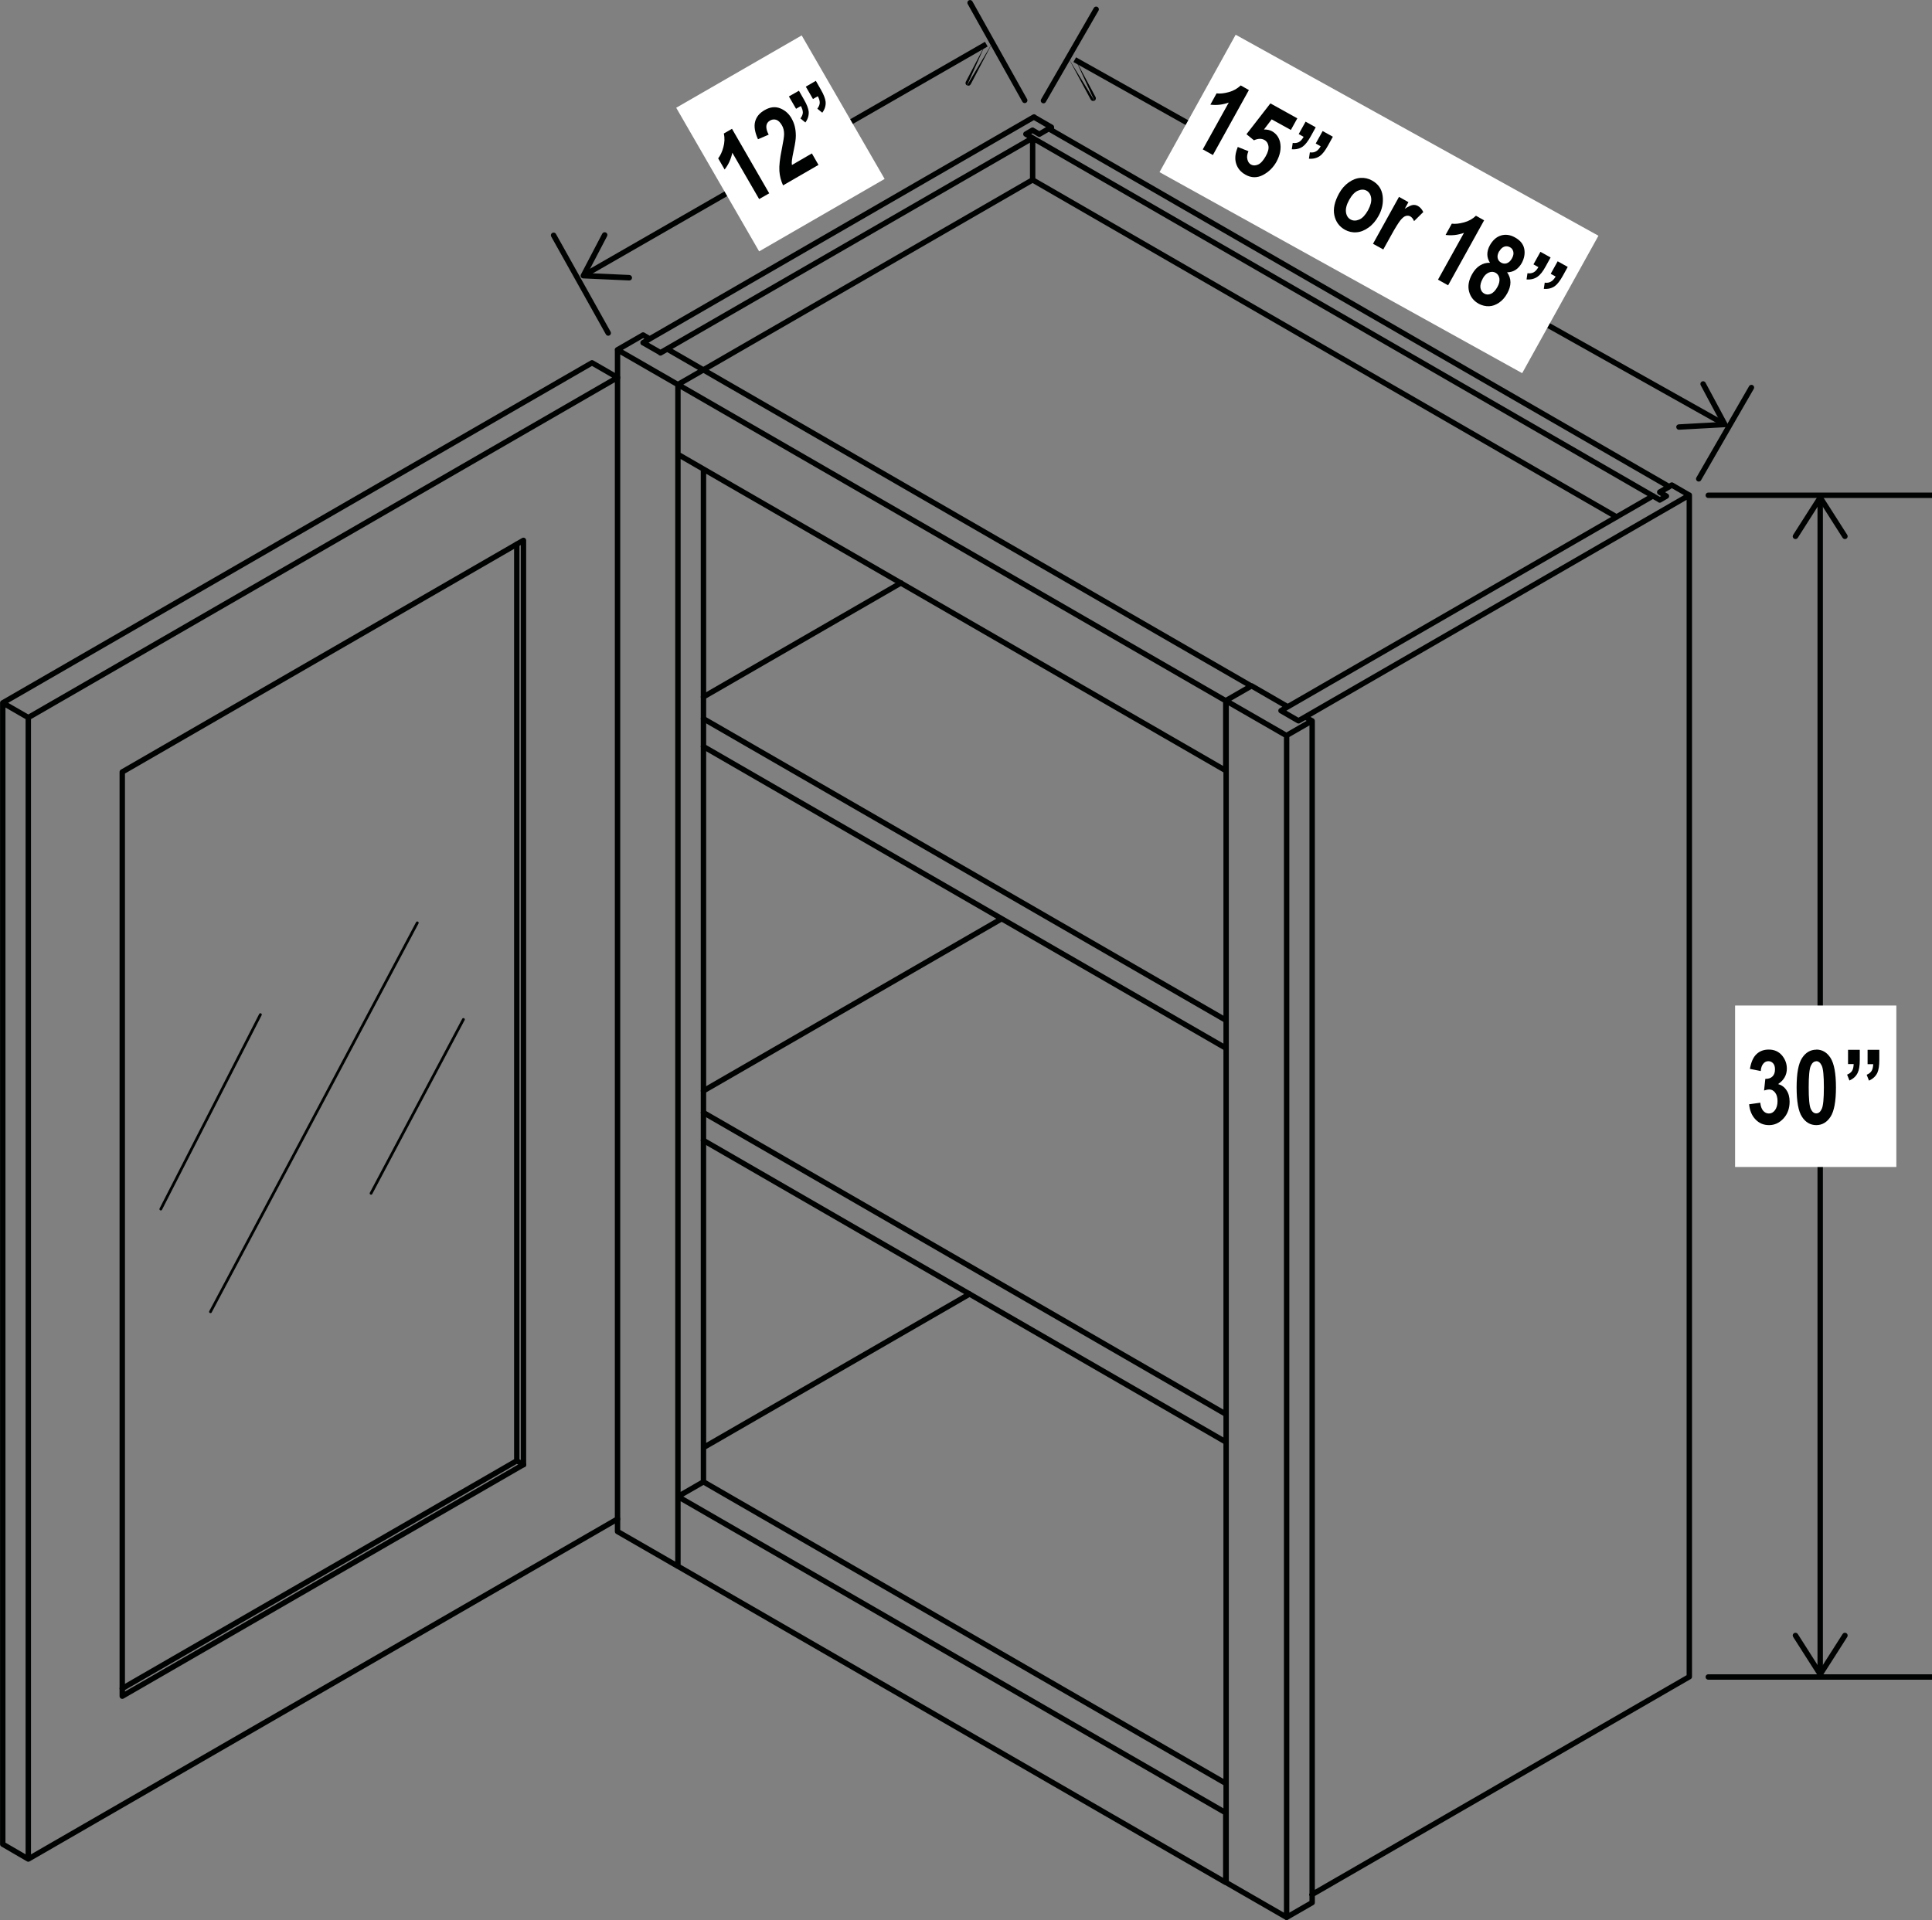 <?xml version="1.0" encoding="UTF-8"?><svg id="Layer_2" xmlns="http://www.w3.org/2000/svg" viewBox="0 0 167.97 166.97"><rect x="0" y="0" width="167.97" height="166.97" fill="#808080" stroke="none"/><defs><style>.cls-1{fill:#000101;}.cls-2{fill:#fff;}.cls-3{stroke-width:.24px;}.cls-3,.cls-4{stroke-linecap:round;}.cls-3,.cls-4,.cls-5{fill:none;stroke:#000101;}.cls-3,.cls-5{stroke-miterlimit:10;}.cls-4{stroke-linejoin:round;}.cls-4,.cls-5{stroke-width:.47px;}</style></defs><line class="cls-5" x1="51" y1="23.81" x2="85.75" y2="3.84"/><path class="cls-1" d="M54.95,24.16c0-.13-.1-.24-.23-.25l-3.62-.16,1.68-3.21c.06-.12,.02-.26-.1-.32-.12-.06-.26-.01-.32,.1l-1.85,3.54c-.04,.07-.04,.16,0,.23,.04,.07,.11,.12,.2,.12l3.99,.18s.09-.01,.13-.03c.07-.04,.11-.11,.12-.2"/><path class="cls-1" d="M86.25,3.78l-1.85,3.54s-.05,.07-.09,.1c-.07,.04-.15,.04-.23,0"/><path class="cls-1" d="M84.07,7.43c-.12-.06-.16-.2-.1-.32l1.68-3.21"/><line class="cls-5" x1="158.25" y1="43.6" x2="158.25" y2="145.26"/><path class="cls-1" d="M155.97,46.84c.11,.07,.26,.04,.33-.07l1.95-3.06,1.95,3.06c.07,.11,.22,.14,.33,.07,.11-.07,.14-.22,.07-.33l-2.15-3.37c-.04-.07-.12-.11-.2-.11s-.16,.04-.2,.11l-2.15,3.37s-.04,.08-.04,.13c0,.08,.04,.15,.11,.2"/><path class="cls-1" d="M155.97,142.02c.11-.07,.26-.04,.33,.07l1.95,3.06,1.95-3.06c.07-.11,.22-.14,.33-.07,.11,.07,.14,.22,.07,.33l-2.15,3.37c-.04,.07-.12,.11-.2,.11s-.16-.04-.2-.11l-2.15-3.37s-.04-.08-.04-.13c0-.08,.04-.15,.11-.2"/><line class="cls-5" x1="93.44" y1="5.19" x2="149.67" y2="36.75"/><path class="cls-1" d="M92.94,5.14l1.89,3.52s.05,.07,.09,.09c.07,.04,.15,.04,.23,0"/><path class="cls-1" d="M95.15,8.76c.12-.06,.16-.21,.1-.32l-1.71-3.19"/><path class="cls-1" d="M145.73,37.15c0-.13,.09-.24,.22-.25l3.62-.2-1.71-3.2c-.06-.12-.02-.26,.1-.32,.11-.06,.26-.02,.32,.1l1.89,3.52c.04,.07,.04,.16,0,.23-.04,.07-.11,.12-.19,.12l-3.99,.22s-.09,0-.13-.03c-.07-.04-.12-.11-.12-.19"/><path class="cls-4" d="M44.93,127.03V47.33M10.63,146.83l34.3-19.8m0,0l.59,.34M89.77,11.32l-.58,.34,55.11,31.81m.82-1.15L91.18,11.19l-.82,.48-.58-.34m54.52,32.15l.58-.34-.58-.34,.82-.47M89.77,15.64l50.79,29.32m3.15-1.83l.59,.34m0-.68l1.05-.61m0,0l1.52,.88m0,0l-33.98,19.62m0,0l-1.52-.88m0,0l32.35-18.68m3.15-.07v102.76m0,0l-32.82,18.95M57.42,30.67L89.78,12m0,0v3.64m0,0l-28.61,16.51m28.73-21.98L55.91,29.8l1.52,.87M90.36,11.67l1.05-.61-1.52-.88m-.12,1.82l-.58-.34m-4.9,100.87l-23.13,13.35M91.41,11.06v.26m15.17,49.61l5.26,3.03m-.47-2.16l.59-.34-3.15-1.82-2.22,1.28m7.47,1.76l-.58-.33-.58,.33m-1.05,1.28l2.22-1.28m-7.47-1.75v102.77m5.26-99.73v102.77m-5.26-3.04l5.26,3.03m2.22-104.04v102.76m-2.22,1.28l2.22-1.28M61.16,40.79v88.06m-2.22-95.41v102.76m0-102.76l2.22-1.28m-7.47-1.75v2.43m0,99.26v1.08m0-102.76l5.26,3.03m-5.26,99.73l5.26,3.03m-2.46-106.74l-.58-.34m0,.68l.58-.34m4.67,2.7l-3.15-1.82-.59,.34m-1.52-1.55l-2.22,1.28m52.89,124.66l-45.41-26.22-2.22,1.28m47.63,27.5l-47.63-27.5m0,0v6.06l47.63,27.5m0,0v-6.07m0-90.62v-6.07m-47.63-27.5v6.07l47.63,27.5m0-6.07l-47.63-27.5m49.85,26.22l-47.64-27.5"/><path class="cls-4" d="M2.46,62.4v99.25m0-99.25l51.23-29.57m0,0v99.25M2.46,161.66l51.23-29.57m-43.06,15.41l34.88-20.14m0,0V46.99m0,0L10.63,67.13m0,0v80.37M.24,61.12l2.22,1.28m51.23-29.57l-2.22-1.28L.24,61.12m0,0v99.25m0,0l2.22,1.29"/><path class="cls-4" d="M52.88,28.96l-4.75-8.5m13.03,76.29l45.41,26.22m-19.48-43.08l-25.93,14.97m0,4.31l45.41,26.22M61.16,62.5l45.41,26.21m-45.41-23.79l45.41,26.22m-28.24-40.45l-17.17,9.91"/><line class="cls-4" x1="148.52" y1="43.07" x2="167.97" y2="43.07"/><line class="cls-4" x1="148.52" y1="145.83" x2="167.97" y2="145.83"/><line class="cls-4" x1="90.72" y1="8.75" x2="95.3" y2=".81"/><line class="cls-4" x1="147.69" y1="41.64" x2="152.27" y2="33.7"/><line class="cls-4" x1="89.09" y1="8.73" x2="84.34" y2=".24"/><line class="cls-3" x1="36.28" y1="80.25" x2="18.3" y2="114.07"/><line class="cls-3" x1="40.29" y1="88.65" x2="32.26" y2="103.77"/><line class="cls-3" x1="22.64" y1="88.23" x2="13.98" y2="105.14"/><rect class="cls-2" x="150.85" y="87.44" width="14.02" height="14.04"/><g><path class="cls-1" d="M152.06,96.03l.98-.14c.03,.3,.11,.53,.25,.7,.14,.16,.31,.24,.5,.24,.21,0,.38-.09,.53-.29,.14-.19,.22-.45,.22-.79,0-.31-.07-.56-.21-.74-.14-.18-.31-.27-.5-.27-.13,0-.28,.03-.46,.09l.11-1.01c.26,0,.47-.06,.62-.21,.15-.15,.22-.35,.22-.62,0-.22-.05-.4-.16-.52-.11-.13-.25-.19-.42-.19s-.32,.07-.44,.22c-.12,.14-.2,.36-.22,.64l-.94-.19c.1-.59,.29-1.02,.57-1.28,.28-.27,.64-.4,1.07-.4,.48,0,.86,.17,1.15,.51,.28,.34,.42,.72,.42,1.14,0,.28-.06,.53-.19,.76-.13,.23-.32,.42-.57,.59,.29,.08,.54,.25,.72,.52,.19,.27,.28,.61,.28,1.01,0,.59-.18,1.08-.53,1.46-.35,.38-.77,.58-1.25,.58s-.86-.16-1.18-.49-.51-.77-.56-1.33Z"/><path class="cls-1" d="M157.91,91.27c.51,0,.93,.24,1.24,.73s.47,1.34,.47,2.56-.16,2.07-.47,2.55-.73,.73-1.24,.73-.93-.24-1.24-.72c-.32-.48-.47-1.34-.47-2.57s.16-2.06,.47-2.54,.73-.73,1.24-.73Zm0,1.02c-.2,0-.36,.13-.48,.4-.12,.26-.18,.89-.18,1.87s.06,1.61,.18,1.87c.12,.26,.28,.39,.48,.39s.36-.13,.48-.4c.12-.26,.18-.88,.18-1.87s-.06-1.61-.18-1.87c-.12-.26-.28-.4-.48-.4Z"/></g><path class="cls-1" d="M160.68,91.29h1.01v.89c0,.5-.06,.87-.18,1.11-.14,.3-.38,.52-.72,.67l-.2-.51c.2-.08,.34-.19,.43-.33s.13-.34,.14-.59h-.49v-1.24Zm1.7,0h1.01v.89c0,.49-.06,.86-.17,1.11-.14,.3-.39,.53-.73,.68l-.2-.51c.2-.08,.34-.19,.43-.34,.09-.14,.13-.34,.14-.58h-.49v-1.24Z"/><polyline class="cls-2" points="69.7 3.08 58.79 9.37 66 21.86 76.91 15.56 69.7 3.08"/><g><path class="cls-1" d="M66.88,16.81l-.88,.5-2.33-4.03c-.12,.56-.34,1.04-.67,1.46l-.56-.97c.19-.24,.34-.56,.45-.97,.11-.4,.13-.8,.04-1.19l.71-.41,3.23,5.6Z"/><path class="cls-1" d="M70.59,13.35l.57,.99-3.08,1.78c-.18-.39-.29-.81-.32-1.25-.03-.44,.04-1.07,.21-1.9,.13-.66,.2-1.09,.2-1.3,0-.3-.06-.57-.2-.79-.14-.24-.3-.4-.48-.46-.18-.06-.36-.04-.54,.06-.39,.22-.43,.64-.12,1.23l-.93,.4c-.27-.6-.36-1.11-.25-1.53,.11-.42,.38-.75,.82-1,.48-.28,.93-.33,1.36-.16,.42,.17,.75,.46,.98,.86,.13,.23,.23,.47,.29,.72,.06,.25,.09,.52,.09,.81,0,.29-.06,.69-.17,1.2-.1,.48-.16,.79-.17,.94-.02,.14-.02,.28,0,.4l1.74-1.01Z"/></g><path class="cls-1" d="M68.58,8.39l.88-.5,.44,.77c.25,.43,.38,.78,.41,1.05,.02,.33-.07,.64-.29,.94l-.43-.35c.13-.17,.2-.34,.21-.5,0-.17-.05-.36-.17-.58l-.42,.24-.62-1.07Zm1.47-.85l.88-.51,.44,.77c.25,.43,.38,.78,.41,1.05,.03,.33-.07,.65-.29,.95l-.43-.35c.13-.17,.2-.34,.21-.51,0-.17-.05-.36-.17-.57l-.42,.24-.62-1.07Z"/><polyline class="cls-2" points="107.43 3.02 100.81 14.97 132.34 32.45 138.97 20.5 107.43 3.02"/><g><path class="cls-1" d="M105.45,13.48l-.88-.49,2.26-4.07c-.54,.19-1.07,.25-1.6,.18l.54-.98c.3,.04,.66,0,1.06-.11,.41-.11,.75-.31,1.04-.58l.71,.4-3.13,5.65Z"/><path class="cls-1" d="M107.59,12.77l.95,.38c-.11,.26-.15,.49-.09,.71,.05,.21,.15,.36,.31,.45,.18,.1,.39,.1,.62,0s.45-.35,.66-.72c.2-.35,.28-.65,.24-.89-.04-.24-.15-.42-.35-.53-.25-.14-.56-.13-.91,.03l-.65-.53,2.08-2.68,2.34,1.3-.56,1.01-1.67-.92-.67,.88c.27,0,.5,.04,.71,.16,.36,.2,.59,.52,.69,.94,.12,.54,.01,1.12-.32,1.72-.28,.49-.66,.87-1.17,1.14-.5,.26-1.01,.26-1.52-.03-.41-.23-.68-.55-.81-.97-.13-.42-.08-.89,.14-1.42Z"/></g><path class="cls-1" d="M113.51,10.58l.88,.49-.43,.78c-.24,.43-.47,.73-.69,.89-.27,.19-.59,.27-.96,.24l.08-.55c.21,.03,.39,0,.54-.08,.15-.08,.28-.23,.41-.45l-.43-.24,.6-1.08Zm1.49,.82l.88,.49-.43,.78c-.24,.43-.47,.73-.69,.89-.27,.19-.59,.27-.96,.24l.08-.55c.21,.03,.39,0,.54-.09,.15-.08,.28-.23,.4-.44l-.43-.24,.6-1.08Z"/><g><path class="cls-1" d="M116.42,16.82c.22-.4,.5-.72,.84-.96,.34-.24,.68-.37,1.03-.39,.35-.02,.68,.05,1,.23,.54,.3,.84,.74,.92,1.34,.07,.59-.04,1.17-.36,1.74-.23,.42-.52,.76-.87,1.01-.35,.25-.7,.39-1.05,.41-.35,.03-.69-.05-1-.22-.5-.28-.8-.7-.92-1.26-.12-.56,.02-1.19,.41-1.9Zm.88,.56c-.23,.41-.32,.77-.28,1.07,.04,.3,.18,.52,.41,.64,.22,.12,.47,.12,.75,0,.28-.12,.53-.4,.76-.81,.22-.41,.31-.76,.27-1.06-.04-.3-.18-.52-.4-.64-.22-.12-.47-.12-.75,0-.28,.12-.53,.39-.76,.8Z"/><path class="cls-1" d="M120.26,21.69l-.89-.49,2.26-4.08,.82,.46-.32,.58c.29-.19,.52-.3,.68-.33,.16-.03,.31,0,.46,.08,.2,.11,.36,.29,.47,.53l-.8,.79c-.08-.2-.19-.33-.32-.41-.12-.07-.26-.08-.4-.04-.14,.04-.3,.17-.47,.38-.17,.22-.44,.64-.79,1.28l-.7,1.26Z"/></g><path class="cls-1" d="M125.9,24.81l-.88-.49,2.26-4.07c-.54,.19-1.07,.25-1.6,.18l.54-.98c.3,.04,.65,0,1.06-.11,.41-.11,.75-.3,1.04-.58l.71,.4-3.13,5.65Z"/><g><path class="cls-1" d="M129.54,22.85c-.15-.23-.23-.48-.23-.73,0-.25,.07-.52,.22-.79,.25-.44,.57-.73,.96-.85s.81-.07,1.23,.17c.45,.25,.72,.58,.8,.99,.08,.41,0,.82-.21,1.22-.15,.27-.34,.48-.56,.62-.23,.14-.47,.2-.72,.2,.19,.27,.29,.56,.29,.87,0,.3-.09,.62-.28,.96-.19,.35-.43,.62-.71,.81s-.57,.3-.87,.31c-.31,.01-.6-.06-.89-.21-.45-.25-.73-.61-.85-1.08-.12-.47-.03-.96,.26-1.49,.19-.34,.41-.59,.68-.76s.56-.25,.88-.24Zm-.63,1.38c-.17,.3-.23,.57-.2,.8,.04,.24,.15,.4,.33,.5s.37,.11,.58,.02,.4-.29,.57-.6c.15-.27,.2-.52,.17-.74-.04-.22-.15-.39-.33-.49-.18-.1-.38-.11-.59-.02-.21,.09-.39,.26-.53,.52Zm1.42-2.37c-.12,.22-.16,.42-.12,.59,.04,.17,.14,.3,.3,.39,.16,.09,.33,.11,.5,.05,.17-.06,.32-.2,.44-.42,.12-.21,.16-.41,.12-.58-.04-.17-.13-.31-.29-.39-.16-.09-.33-.11-.5-.05-.17,.06-.31,.2-.43,.4Z"/><path class="cls-1" d="M133.93,21.9l.88,.49-.43,.78c-.24,.44-.47,.73-.7,.89-.27,.19-.59,.27-.96,.24l.08-.54c.21,.03,.39,0,.54-.08,.15-.08,.28-.23,.41-.45l-.43-.24,.6-1.08Zm1.49,.82l.88,.49-.43,.78c-.24,.43-.47,.73-.69,.89-.27,.19-.59,.27-.96,.24l.08-.54c.21,.03,.39,0,.54-.09,.15-.08,.28-.23,.41-.44l-.43-.24,.6-1.08Z"/></g></svg>